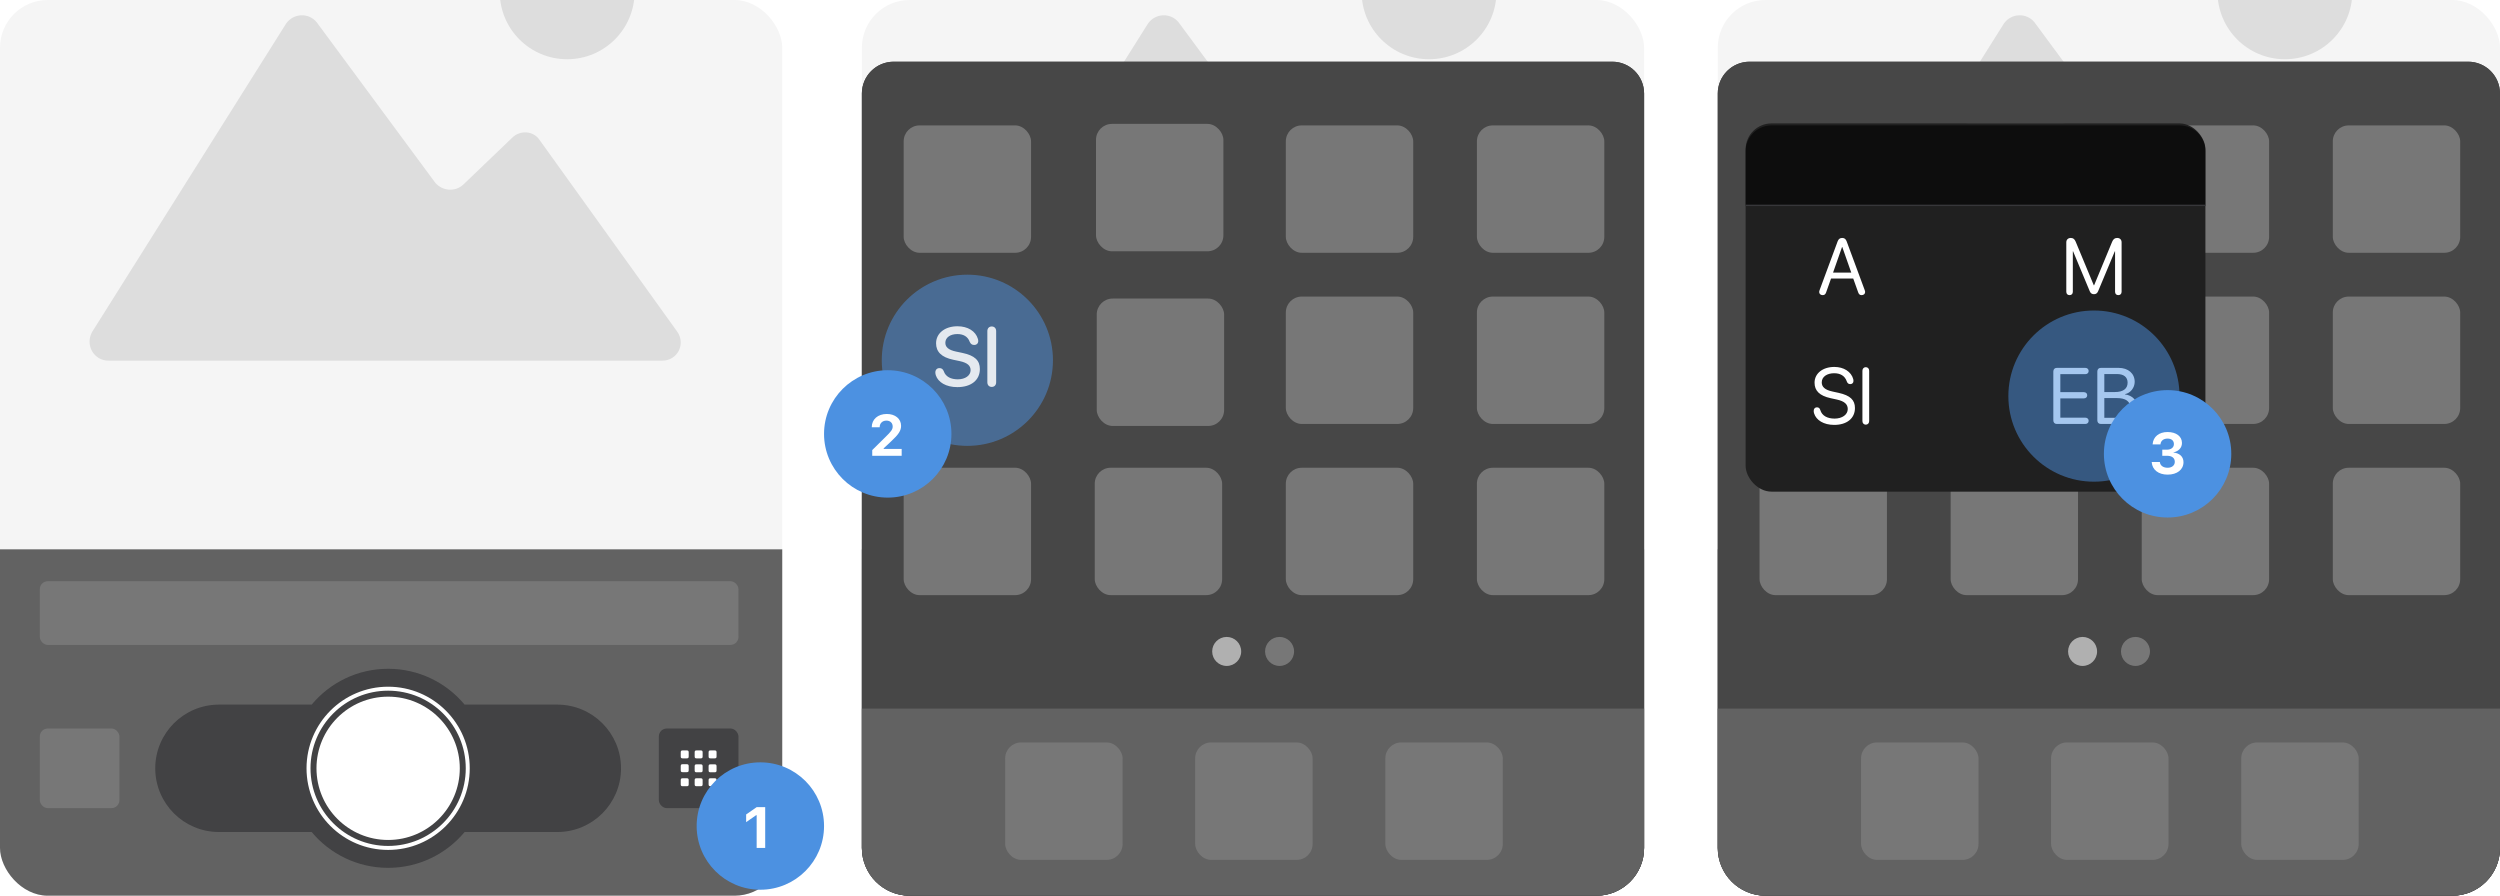 <svg width="1256" height="450" viewBox="0 0 1256 450" fill="none" xmlns="http://www.w3.org/2000/svg">
<g clip-path="url(#clip0_5462_48697)">
<rect width="393" height="450" rx="24" fill="#F5F5F5"/>
<rect y="276" width="393" height="174" fill="#626262"/>
<rect x="20" y="366" width="40" height="40" rx="4" fill="#777777"/>
<path d="M54.459 181.191H332.68C340.379 181.191 344.486 172.977 340.379 166.818L271.082 70.314C268.002 65.694 261.328 65.179 257.221 69.286L232.583 92.901C228.476 96.496 222.317 95.98 218.722 91.873L159.179 11.283C155.072 6.148 147.374 6.664 143.779 11.795L46.247 166.819C42.652 173.489 47.271 181.192 54.458 181.192L54.459 181.191Z" fill="#DDDDDD"/>
<path d="M318.821 -4.12C318.821 14.589 303.654 29.761 284.945 29.761C266.232 29.761 251.064 14.589 251.064 -4.12C251.064 -22.832 266.232 -38 284.945 -38C303.654 -38 318.821 -22.832 318.821 -4.12Z" fill="#DDDDDD"/>
<rect x="20" y="292" width="351" height="32" rx="4" fill="#777777"/>
<path fill-rule="evenodd" clip-rule="evenodd" d="M233.42 354L280 354C297.673 354 312 368.327 312 386C312 403.673 297.673 418 280 418H233.42C224.249 429 210.442 436 195 436C179.558 436 165.751 429 156.58 418H110C92.327 418 78 403.673 78 386C78 368.327 92.327 354 110 354L156.58 354C165.751 343 179.558 336 195 336C210.442 336 224.249 343 233.42 354Z" fill="#3A3A3C" fill-opacity="0.8"/>
<circle cx="40" cy="40" r="40" transform="matrix(1 0 0 -1 155 426)" stroke="white" stroke-width="2"/>
<circle cx="36" cy="36" r="36" transform="matrix(1 0 0 -1 159 422)" fill="white"/>
<rect x="331" y="366" width="40" height="40" rx="4" fill="#3A3A3C" fill-opacity="0.8"/>
<path fill-rule="evenodd" clip-rule="evenodd" d="M346 394.015V391.972C346 391.246 345.754 391 345.015 391H342.972C342.246 391 342 391.246 342 391.972V394.015C342 394.754 342.246 395 342.972 395H345.015C345.754 395 346 394.754 346 394.015ZM346 386.969V384.926C346 384.188 345.754 383.941 345.015 383.941H342.972C342.246 383.941 342 384.188 342 384.926V386.969C342 387.695 342.246 387.941 342.972 387.941H345.015C345.754 387.941 346 387.695 346 386.969ZM346 377.992V380.023C346 380.762 345.754 381.008 345.015 381.008H342.972C342.246 381.008 342 380.762 342 380.023V377.992C342 377.254 342.246 377.008 342.972 377.008H345.015C345.754 377.008 346 377.254 346 377.992ZM353 394.015V391.972C353 391.246 352.754 391 352.015 391H349.972C349.246 391 349 391.246 349 391.972V394.015C349 394.754 349.246 395 349.972 395H352.015C352.754 395 353 394.754 353 394.015ZM353 384.985V387.028C353 387.754 352.754 388 352.015 388H349.972C349.246 388 349 387.754 349 387.028V384.985C349 384.246 349.246 384 349.972 384H352.015C352.754 384 353 384.246 353 384.985ZM353 380.023V377.98C353 377.254 352.753 377.008 352.015 377.008H349.972C349.246 377.008 349 377.254 349 377.98V380.023C349 380.762 349.246 381.008 349.972 381.008H352.015C352.753 381.008 353 380.762 353 380.023ZM360 391.972V394.015C360 394.754 359.754 395 359.028 395H356.985C356.246 395 356 394.754 356 394.015V391.972C356 391.246 356.246 391 356.985 391H359.028C359.754 391 360 391.246 360 391.972ZM360 387.028V384.985C360 384.246 359.754 384 359.028 384H356.985C356.246 384 356 384.246 356 384.985V387.028C356 387.754 356.246 388 356.985 388H359.028C359.754 388 360 387.754 360 387.028ZM360 377.98V380.023C360 380.762 359.754 381.008 359.028 381.008H356.985C356.246 381.008 356 380.762 356 380.023V377.98C356 377.254 356.246 377.008 356.985 377.008H359.028C359.754 377.008 360 377.254 360 377.98Z" fill="white"/>
</g>
<circle cx="382" cy="415" r="32" fill="#4C91E1"/>
<path d="M380.145 426V409.551H379.889L374.861 413.045V409.182L380.159 405.503H384.435V426H380.145Z" fill="white"/>
<g clip-path="url(#clip1_5462_48697)">
<rect x="433" width="393" height="450" rx="24" fill="#F5F5F5"/>
<rect x="433" y="276" width="393" height="174" fill="#626262"/>
<rect x="453" y="366" width="40" height="40" rx="4" fill="#777777"/>
<path d="M487.459 181.191H765.68C773.379 181.191 777.486 172.977 773.379 166.818L704.082 70.314C701.002 65.694 694.328 65.179 690.221 69.286L665.583 92.901C661.476 96.496 655.317 95.98 651.722 91.873L592.179 11.283C588.072 6.148 580.374 6.664 576.779 11.795L479.247 166.819C475.652 173.489 480.271 181.192 487.458 181.192L487.459 181.191Z" fill="#DDDDDD"/>
<path d="M751.821 -4.12C751.821 14.589 736.654 29.761 717.945 29.761C699.232 29.761 684.064 14.589 684.064 -4.12C684.064 -22.832 699.232 -38 717.945 -38C736.654 -38 751.821 -22.832 751.821 -4.12Z" fill="#DDDDDD"/>
<rect x="453" y="292" width="351" height="32" rx="4" fill="#777777"/>
<path fill-rule="evenodd" clip-rule="evenodd" d="M666.42 354L713 354C730.673 354 745 368.327 745 386C745 403.673 730.673 418 713 418H666.42C657.249 429 643.442 436 628 436C612.558 436 598.751 429 589.58 418H543C525.327 418 511 403.673 511 386C511 368.327 525.327 354 543 354L589.58 354C598.751 343 612.558 336 628 336C643.442 336 657.249 343 666.42 354Z" fill="#3A3A3C" fill-opacity="0.8"/>
<circle cx="40" cy="40" r="40" transform="matrix(1 0 0 -1 588 426)" stroke="white" stroke-width="2"/>
<circle cx="36" cy="36" r="36" transform="matrix(1 0 0 -1 592 422)" fill="white"/>
<rect x="764" y="366" width="40" height="40" rx="4" fill="#777777"/>
</g>
<path d="M433 47C433 38.163 440.163 31 449 31H810C818.836 31 826 38.163 826 47V426C826 439.255 815.255 450 802 450H457C443.745 450 433 439.255 433 426V47Z" fill="#474747"/>
<path d="M433 47C433 38.163 440.163 31 449 31H810C818.836 31 826 38.163 826 47V426C826 439.255 815.255 450 802 450H457C443.745 450 433 439.255 433 426V47Z" fill="#474747"/>
<path d="M433 356H826V426C826 439.255 815.255 450 802 450H457C443.745 450 433 439.255 433 426V356Z" fill="#626262"/>
<rect x="454.002" y="63" width="64" height="64" rx="8" fill="#777777"/>
<rect x="550.631" y="62.246" width="64" height="64" rx="8" fill="#777777"/>
<rect x="454.002" y="234.996" width="64" height="64" rx="8" fill="#777777"/>
<rect x="505" y="373.004" width="59" height="59" rx="8" fill="#777777"/>
<rect x="600.457" y="373.004" width="59" height="59" rx="8" fill="#777777"/>
<rect x="696" y="373.004" width="59" height="59" rx="8" fill="#777777"/>
<rect x="550" y="234.996" width="64" height="64" rx="8" fill="#777777"/>
<rect x="646" y="63" width="64" height="64" rx="8" fill="#777777"/>
<rect x="646" y="148.996" width="64" height="64" rx="8" fill="#777777"/>
<rect x="646" y="234.996" width="64" height="64" rx="8" fill="#777777"/>
<rect x="742" y="63" width="64" height="64" rx="8" fill="#777777"/>
<rect x="742" y="148.996" width="64" height="64" rx="8" fill="#777777"/>
<rect x="742" y="234.996" width="64" height="64" rx="8" fill="#777777"/>
<circle cx="642.858" cy="327.282" r="7.286" fill="#777777"/>
<circle cx="616.286" cy="327.282" r="7.286" fill="#B0B0B0"/>
<rect x="551" y="150" width="64" height="64" rx="8" fill="#777777"/>
<g clip-path="url(#clip2_5462_48697)">
<rect x="863" width="393" height="450" rx="24" fill="#F5F5F5"/>
<rect x="863" y="276" width="393" height="174" fill="#626262"/>
<rect x="883" y="366" width="40" height="40" rx="4" fill="#777777"/>
<path d="M917.459 181.191H1195.68C1203.38 181.191 1207.49 172.977 1203.38 166.818L1134.08 70.314C1131 65.694 1124.33 65.179 1120.22 69.286L1095.58 92.901C1091.48 96.496 1085.32 95.98 1081.72 91.873L1022.18 11.283C1018.07 6.148 1010.37 6.664 1006.78 11.795L909.247 166.819C905.652 173.489 910.271 181.192 917.458 181.192L917.459 181.191Z" fill="#DDDDDD"/>
<path d="M1181.82 -4.12C1181.82 14.589 1166.65 29.761 1147.94 29.761C1129.23 29.761 1114.06 14.589 1114.06 -4.12C1114.06 -22.832 1129.23 -38 1147.94 -38C1166.65 -38 1181.82 -22.832 1181.82 -4.12Z" fill="#DDDDDD"/>
<rect x="883" y="292" width="351" height="32" rx="4" fill="#777777"/>
<path fill-rule="evenodd" clip-rule="evenodd" d="M1096.42 354L1143 354C1160.67 354 1175 368.327 1175 386C1175 403.673 1160.67 418 1143 418H1096.42C1087.25 429 1073.44 436 1058 436C1042.56 436 1028.75 429 1019.58 418H973C955.327 418 941 403.673 941 386C941 368.327 955.327 354 973 354L1019.58 354C1028.75 343 1042.56 336 1058 336C1073.44 336 1087.25 343 1096.42 354Z" fill="#3A3A3C" fill-opacity="0.8"/>
<circle cx="40" cy="40" r="40" transform="matrix(1 0 0 -1 1018 426)" stroke="white" stroke-width="2"/>
<circle cx="36" cy="36" r="36" transform="matrix(1 0 0 -1 1022 422)" fill="white"/>
<rect x="1194" y="366" width="40" height="40" rx="4" fill="#777777"/>
</g>
<path d="M863 47C863 38.163 870.163 31 879 31H1240C1248.84 31 1256 38.163 1256 47V426C1256 439.255 1245.25 450 1232 450H887C873.745 450 863 439.255 863 426V47Z" fill="#474747"/>
<path d="M863 47C863 38.163 870.163 31 879 31H1240C1248.84 31 1256 38.163 1256 47V426C1256 439.255 1245.25 450 1232 450H887C873.745 450 863 439.255 863 426V47Z" fill="#474747"/>
<path d="M863 356H1256V426C1256 439.255 1245.25 450 1232 450H887C873.745 450 863 439.255 863 426V356Z" fill="#626262"/>
<rect x="884.002" y="63" width="64" height="64" rx="8" fill="#777777"/>
<rect x="980.631" y="62.246" width="64" height="64" rx="8" fill="#777777"/>
<rect x="884.002" y="148.996" width="64" height="64" rx="8" fill="#777777"/>
<rect x="884.002" y="234.996" width="64" height="64" rx="8" fill="#777777"/>
<rect x="935" y="373.004" width="59" height="59" rx="8" fill="#777777"/>
<rect x="1030.46" y="373.004" width="59" height="59" rx="8" fill="#777777"/>
<rect x="1126" y="373.004" width="59" height="59" rx="8" fill="#777777"/>
<rect x="980" y="148.996" width="64" height="64" rx="8" fill="#777777"/>
<rect x="980" y="234.996" width="64" height="64" rx="8" fill="#777777"/>
<rect x="1076" y="63" width="64" height="64" rx="8" fill="#777777"/>
<rect x="1076" y="148.996" width="64" height="64" rx="8" fill="#777777"/>
<rect x="1076" y="234.996" width="64" height="64" rx="8" fill="#777777"/>
<rect x="1172" y="63" width="64" height="64" rx="8" fill="#777777"/>
<rect x="1172" y="148.996" width="64" height="64" rx="8" fill="#777777"/>
<rect x="1172" y="234.996" width="64" height="64" rx="8" fill="#777777"/>
<circle cx="1072.86" cy="327.282" r="7.286" fill="#777777"/>
<circle cx="1046.29" cy="327.282" r="7.286" fill="#B0B0B0"/>
<circle cx="486" cy="181" r="43" fill="#4C91E1" fill-opacity="0.5"/>
<path d="M480.988 194.492C475.246 194.492 471.309 192.011 470.16 188.565C470.017 188.114 469.914 187.622 469.914 187.13C469.914 185.797 470.734 184.936 471.985 184.936C473.031 184.936 473.708 185.407 474.159 186.515C475.082 189.283 477.769 190.575 481.193 190.575C484.946 190.575 487.633 188.647 487.633 186.002C487.633 183.705 486.074 182.27 482.116 181.408L478.876 180.731C472.97 179.48 470.283 176.732 470.283 172.467C470.283 167.401 474.733 163.915 481.029 163.915C486.136 163.915 490.155 166.314 491.304 170.272C491.406 170.56 491.468 170.908 491.468 171.339C491.468 172.528 490.627 173.308 489.438 173.308C488.33 173.308 487.653 172.795 487.182 171.729C486.177 169.001 483.921 167.832 480.968 167.832C477.502 167.832 474.938 169.514 474.938 172.221C474.938 174.374 476.477 175.81 480.312 176.63L483.531 177.307C489.745 178.619 492.288 181.101 492.288 185.407C492.288 190.985 487.899 194.492 480.988 194.492ZM498.256 194.39C496.964 194.39 496.041 193.508 496.041 192.052V166.355C496.041 164.899 496.964 164.018 498.256 164.018C499.548 164.018 500.471 164.899 500.471 166.355V192.052C500.471 193.508 499.548 194.39 498.256 194.39Z" fill="white" fill-opacity="0.85"/>
<circle cx="446" cy="218" r="32" fill="#4C91E1"/>
<path d="M438.213 229V226.116L444.818 219.597C447.702 216.798 448.483 215.761 448.483 214.327V214.284C448.483 212.537 447.29 211.315 445.33 211.315C443.327 211.315 441.949 212.651 441.949 214.597V214.668H437.986L437.972 214.611C437.972 210.676 441.04 207.977 445.528 207.977C449.747 207.977 452.702 210.392 452.702 213.929V213.972C452.702 216.301 451.494 218.233 447.759 221.685L443.966 225.222V225.548H453V229H438.213Z" fill="white"/>
<g filter="url(#filter0_b_5462_48697)">
<rect x="877" y="62" width="231" height="185" rx="13" fill="#202020"/>
</g>
<path d="M921.516 213.469C916.223 213.469 912.453 211.086 911.398 207.688C911.281 207.297 911.203 206.867 911.203 206.457C911.203 205.344 911.828 204.641 912.824 204.641C913.703 204.641 914.25 205.09 914.523 206.027C915.383 208.938 918.156 210.305 921.711 210.305C925.539 210.305 928.312 208.293 928.312 205.52C928.312 203.156 926.75 201.594 922.844 200.734L919.719 200.051C914.074 198.82 911.633 196.262 911.633 192.258C911.633 187.609 915.734 184.348 921.574 184.348C926.281 184.348 930.07 186.711 931.086 190.52C931.145 190.734 931.184 191.027 931.184 191.398C931.184 192.355 930.52 192.98 929.582 192.98C928.684 192.98 928.137 192.512 927.824 191.613C926.848 188.762 924.523 187.512 921.477 187.512C917.961 187.512 915.246 189.23 915.246 192.102C915.246 194.328 916.75 195.852 920.598 196.691L923.723 197.375C929.602 198.664 931.926 201.008 931.926 204.992C931.926 210.207 927.824 213.469 921.516 213.469ZM937.375 213.352C936.379 213.352 935.676 212.609 935.676 211.535V186.281C935.676 185.207 936.379 184.465 937.375 184.465C938.371 184.465 939.074 185.207 939.074 186.281V211.535C939.074 212.609 938.371 213.352 937.375 213.352Z" fill="white"/>
<path d="M1033.35 213C1032.27 213 1031.59 212.297 1031.59 211.184V186.633C1031.59 185.52 1032.27 184.816 1033.35 184.816H1047.66C1048.66 184.816 1049.34 185.461 1049.34 186.398C1049.34 187.336 1048.66 187.98 1047.66 187.98H1035.11V197.023H1046.96C1047.94 197.023 1048.62 197.648 1048.62 198.586C1048.62 199.504 1047.94 200.148 1046.96 200.148H1035.11V209.836H1047.66C1048.66 209.836 1049.34 210.48 1049.34 211.418C1049.34 212.355 1048.66 213 1047.66 213H1033.35ZM1055.46 213C1054.38 213 1053.7 212.297 1053.7 211.184V186.633C1053.7 185.52 1054.38 184.816 1055.46 184.816H1064.38C1069.21 184.816 1072.47 187.629 1072.47 191.848C1072.47 194.777 1070.32 197.512 1067.61 198V198.156C1071.43 198.645 1073.89 201.34 1073.89 205.09C1073.89 210.051 1070.34 213 1064.34 213H1055.46ZM1057.21 196.965H1062.49C1066.65 196.965 1068.91 195.305 1068.91 192.258C1068.91 189.465 1067 187.922 1063.58 187.922H1057.21V196.965ZM1057.21 209.895H1063.82C1068.05 209.895 1070.28 208.176 1070.28 204.914C1070.28 201.652 1067.98 199.992 1063.48 199.992H1057.21V209.895Z" fill="white"/>
<path d="M1039.75 148.273C1038.74 148.273 1038.11 147.629 1038.11 146.574V121.73C1038.11 120.422 1039.01 119.543 1040.36 119.543C1041.55 119.543 1042.27 120.109 1042.82 121.418L1051.92 143.332H1052.08L1061.16 121.418C1061.71 120.129 1062.47 119.543 1063.68 119.543C1065.01 119.543 1065.89 120.402 1065.89 121.73V146.574C1065.89 147.629 1065.26 148.273 1064.25 148.273C1063.23 148.273 1062.61 147.629 1062.61 146.574V126.281H1062.47L1054.11 146.281C1053.66 147.336 1053.02 147.805 1052 147.805C1050.98 147.805 1050.32 147.336 1049.89 146.32L1041.53 126.281H1041.39V146.574C1041.39 147.629 1040.77 148.273 1039.75 148.273Z" fill="white"/>
<path d="M915.715 148.273C914.699 148.273 913.957 147.629 913.957 146.73C913.957 146.477 914.016 146.184 914.172 145.754L923.234 121.242C923.664 120.09 924.387 119.543 925.539 119.543C926.613 119.543 927.316 120.07 927.746 121.223L936.828 145.754C936.984 146.184 937.043 146.477 937.043 146.73C937.043 147.629 936.301 148.273 935.285 148.273C934.406 148.273 933.898 147.863 933.566 146.926L931.066 139.934H919.914L917.434 146.926C917.102 147.863 916.594 148.273 915.715 148.273ZM920.93 136.945H930.07L925.559 124.094H925.441L920.93 136.945Z" fill="white"/>
<path d="M877 76C877 68.82 882.82 63 890 63H1095C1102.18 63 1108 68.82 1108 76V103.524H877V76Z" fill="black" fill-opacity="0.6"/>
<rect x="877" y="102.832" width="231" height="0.691" fill="#545458" fill-opacity="0.6"/>
<circle cx="1052" cy="199" r="43" fill="#4C91E1" fill-opacity="0.5"/>
<circle cx="1089" cy="228" r="32" fill="#4C91E1"/>
<path d="M1089 238.455C1084.37 238.455 1081.32 235.969 1081.03 232.304L1081.02 232.119H1085.12L1085.14 232.276C1085.32 233.866 1086.78 235.003 1089 235.003C1091.19 235.003 1092.62 233.781 1092.62 232.048V232.02C1092.62 230.06 1091.16 228.98 1088.67 228.98H1086.33V225.926H1088.62C1090.78 225.926 1092.17 224.79 1092.17 223.128V223.099C1092.17 221.395 1090.99 220.344 1088.97 220.344C1086.95 220.344 1085.61 221.438 1085.43 223.142L1085.42 223.27H1081.47L1081.49 223.099C1081.78 219.435 1084.67 217.048 1088.97 217.048C1093.37 217.048 1096.22 219.264 1096.22 222.531V222.56C1096.22 225.116 1094.34 226.778 1091.94 227.276V227.361C1094.99 227.645 1096.98 229.406 1096.98 232.19V232.219C1096.98 235.94 1093.79 238.455 1089 238.455Z" fill="white"/>
<defs>
<filter id="filter0_b_5462_48697" x="837" y="22" width="311" height="265" filterUnits="userSpaceOnUse" color-interpolation-filters="sRGB">
<feFlood flood-opacity="0" result="BackgroundImageFix"/>
<feGaussianBlur in="BackgroundImageFix" stdDeviation="20"/>
<feComposite in2="SourceAlpha" operator="in" result="effect1_backgroundBlur_5462_48697"/>
<feBlend mode="normal" in="SourceGraphic" in2="effect1_backgroundBlur_5462_48697" result="shape"/>
</filter>
<clipPath id="clip0_5462_48697">
<rect width="393" height="450" rx="24" fill="white"/>
</clipPath>
<clipPath id="clip1_5462_48697">
<rect x="433" width="393" height="450" rx="24" fill="white"/>
</clipPath>
<clipPath id="clip2_5462_48697">
<rect x="863" width="393" height="450" rx="24" fill="white"/>
</clipPath>
</defs>
</svg>
